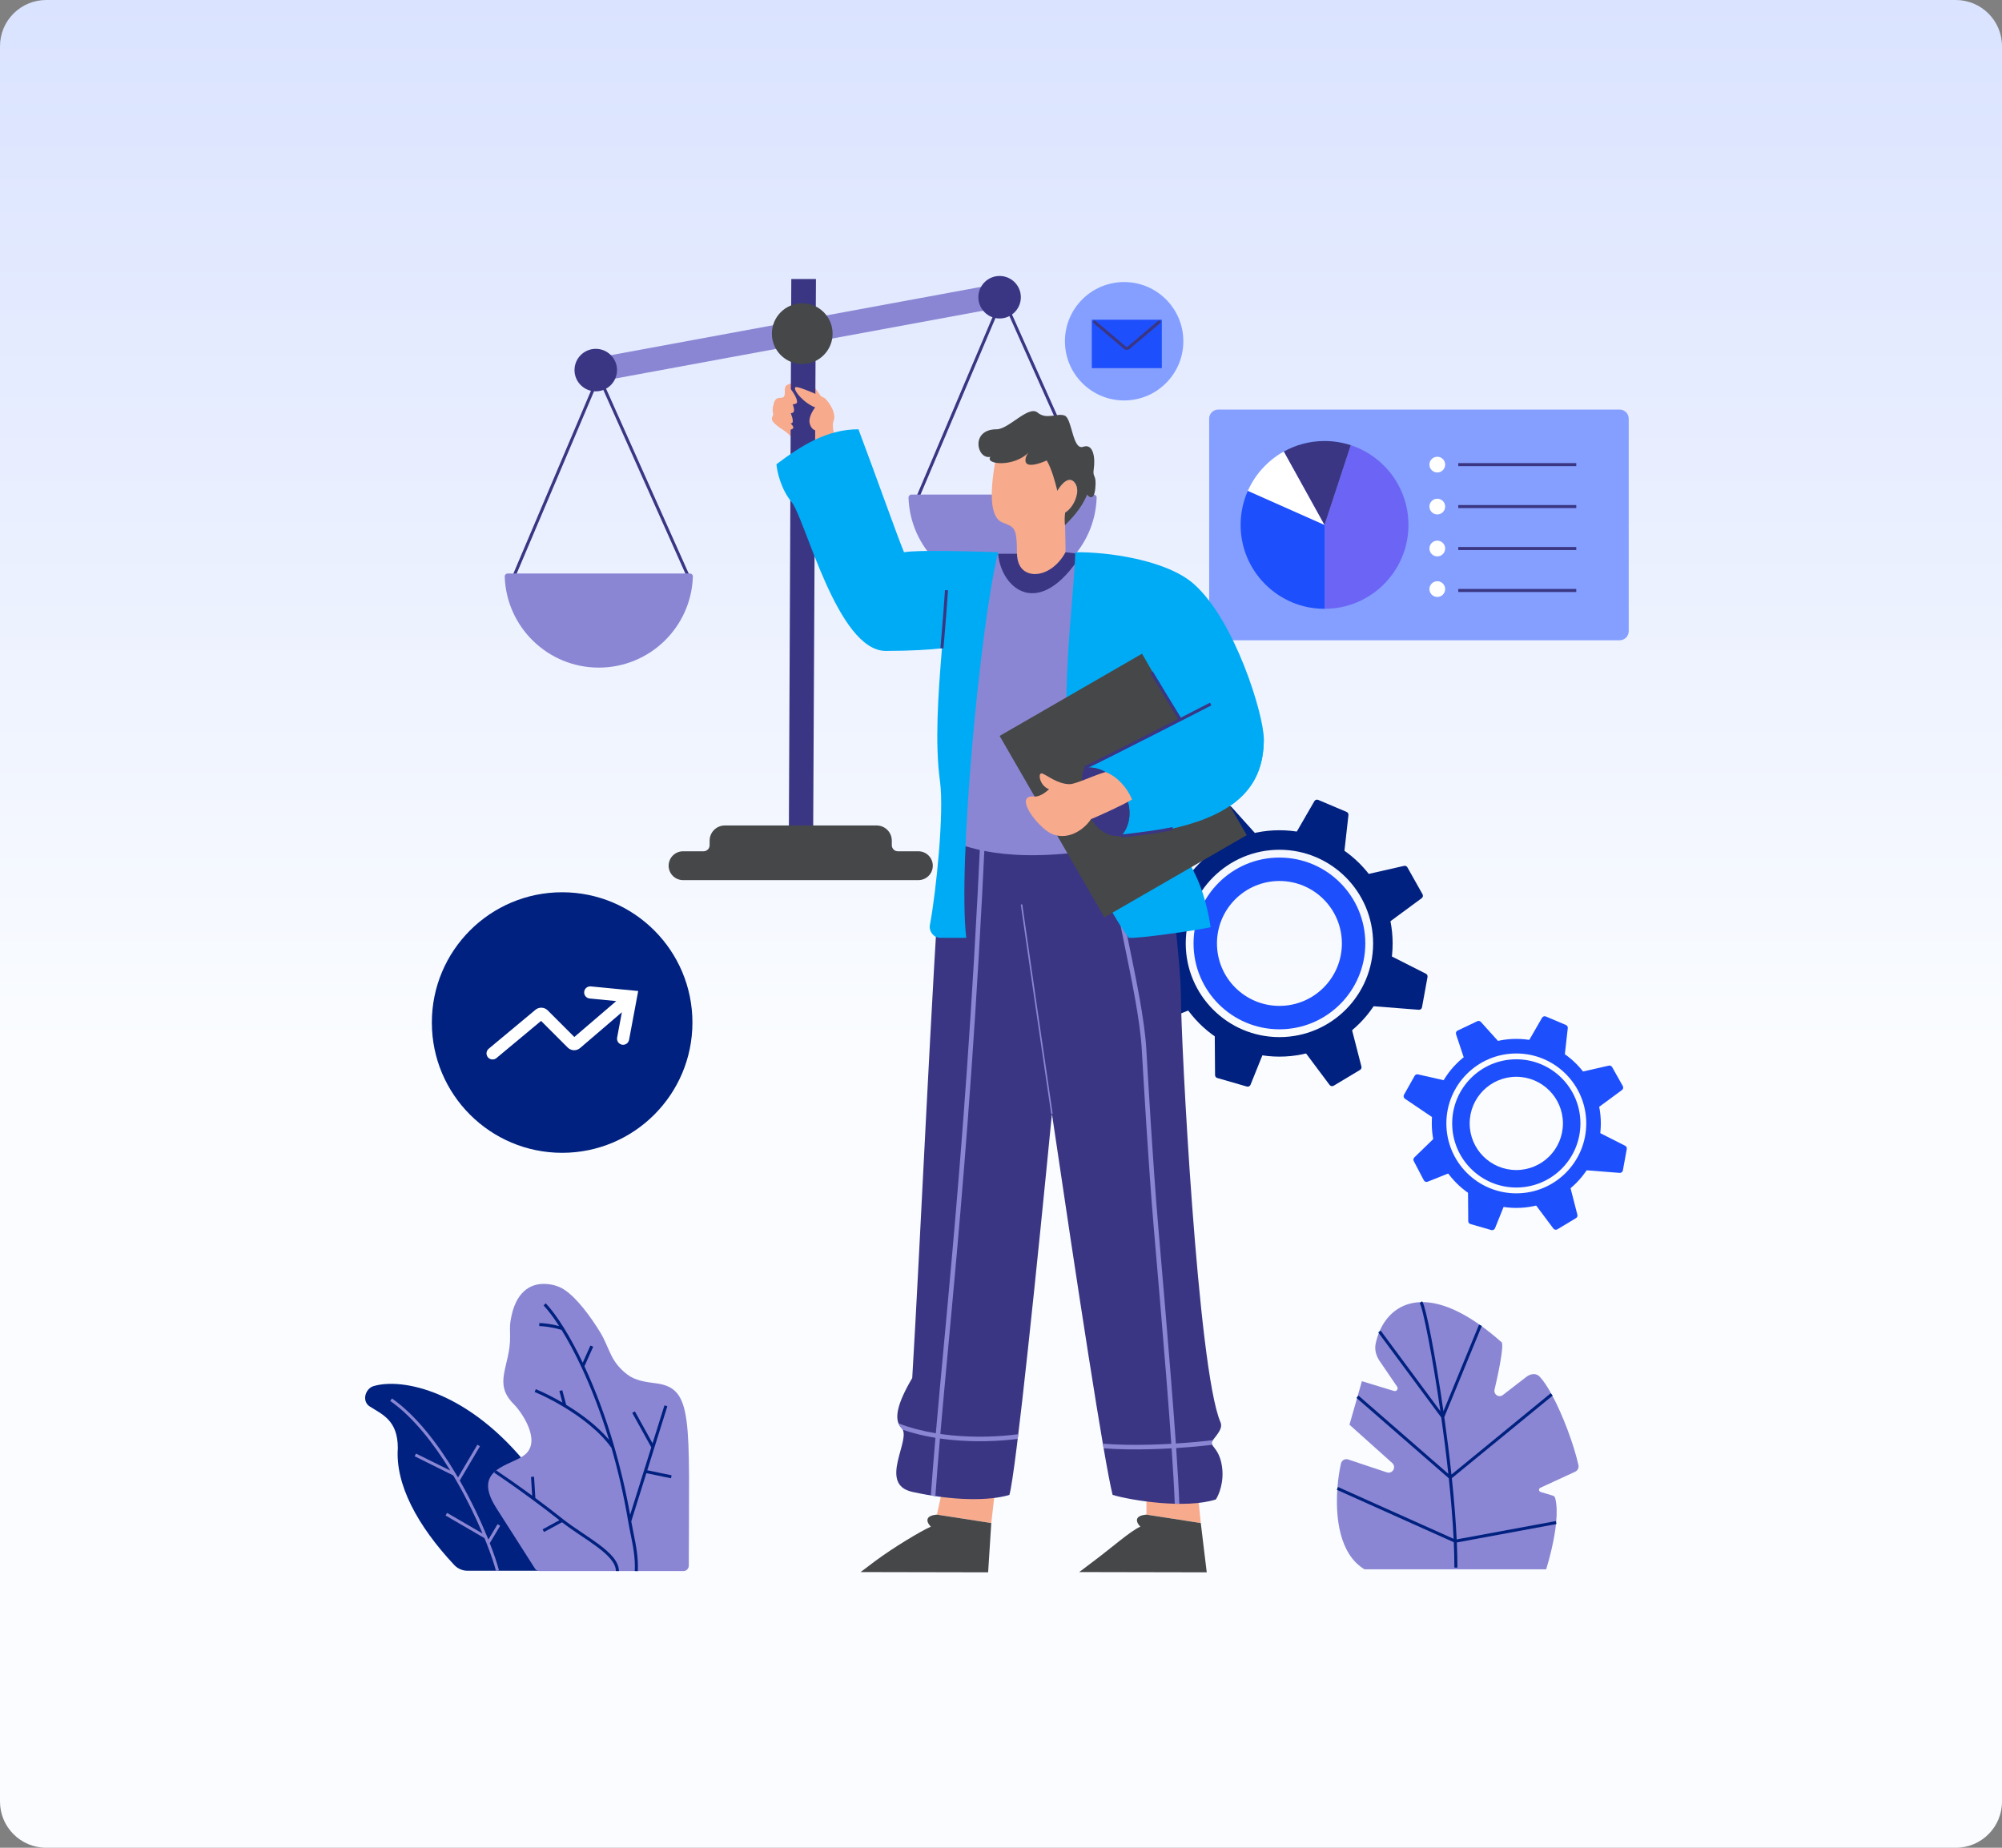 <svg width="520" height="480" viewBox="0 0 520 480" fill="none" xmlns="http://www.w3.org/2000/svg">
<rect x="0" y="0" width="520" height="480" fill="#808080" stroke="none"/>
<path d="M0 12C0 5.373 5.373 0 12 0H508C514.627 0 520 5.373 520 12V468C520 474.627 514.627 480 508 480H12C5.373 480 0 474.627 0 468V12Z" fill="url(#paint0_linear_1518_5266)"/>
<path fill-rule="evenodd" clip-rule="evenodd" d="M332.317 267.388C344.637 267.388 354.624 257.401 354.624 245.081C354.624 232.761 344.637 222.774 332.317 222.774C319.997 222.774 310.01 232.761 310.01 245.081C310.01 257.401 319.997 267.388 332.317 267.388ZM332.318 261.304C341.278 261.304 348.541 254.041 348.541 245.081C348.541 236.121 341.278 228.858 332.318 228.858C323.358 228.858 316.095 236.121 316.095 245.081C316.095 254.041 323.358 261.304 332.318 261.304Z" fill="#1E4FFD"/>
<path fill-rule="evenodd" clip-rule="evenodd" d="M332.318 274.485C348.558 274.485 361.723 261.32 361.723 245.081C361.723 228.841 348.558 215.677 332.318 215.677C316.079 215.677 302.914 228.841 302.914 245.081C302.914 261.32 316.079 274.485 332.318 274.485ZM332.319 269.416C345.758 269.416 356.653 258.521 356.653 245.081C356.653 231.641 345.758 220.746 332.319 220.746C318.879 220.746 307.984 231.641 307.984 245.081C307.984 258.521 318.879 269.416 332.319 269.416Z" fill="#00217F"/>
<path d="M364.697 224.932L354.117 227.337L360.201 240.011L369.272 233.327C369.592 233.091 369.686 232.653 369.491 232.306L365.559 225.315C365.388 225.01 365.037 224.855 364.697 224.932Z" fill="#00217F"/>
<path d="M297.909 227.974L308.489 230.379L303.785 243.403L293.374 236.362C293.034 236.132 292.928 235.68 293.129 235.322L297.047 228.357C297.218 228.052 297.569 227.897 297.909 227.974Z" fill="#00217F"/>
<path d="M319.862 209.621L327.116 217.689L314.835 224.531L311.282 213.838C311.156 213.461 311.332 213.048 311.692 212.877L318.937 209.436C319.253 209.286 319.629 209.362 319.862 209.621Z" fill="#00217F"/>
<path d="M350.247 211.733L349.035 222.514L335.762 217.878L341.396 208.12C341.595 207.775 342.02 207.633 342.386 207.788L349.771 210.918C350.093 211.055 350.286 211.386 350.247 211.733Z" fill="#00217F"/>
<path d="M370.365 252.948L360.686 248.046L355.638 261.304L368.515 262.315C368.918 262.346 369.28 262.068 369.352 261.67L370.784 253.793C370.847 253.449 370.676 253.106 370.365 252.948Z" fill="#00217F"/>
<path d="M296.696 257.066L304.476 249.504L313.243 260.657L301.252 265.457C300.876 265.607 300.448 265.449 300.26 265.09L296.547 257.997C296.385 257.688 296.446 257.309 296.696 257.066Z" fill="#00217F"/>
<path d="M353.615 277.057L350.912 266.55L337.619 271.504L345.356 281.847C345.599 282.171 346.047 282.259 346.394 282.051L353.258 277.93C353.557 277.75 353.702 277.395 353.615 277.057Z" fill="#00217F"/>
<path d="M315.6 279.282L315.519 268.433L329.638 269.814L324.811 281.795C324.66 282.17 324.249 282.37 323.86 282.258L316.169 280.034C315.834 279.937 315.602 279.631 315.6 279.282Z" fill="#00217F"/>
<path fill-rule="evenodd" clip-rule="evenodd" d="M393.845 308.488C403.043 308.488 410.5 301.031 410.5 291.833C410.5 282.635 403.043 275.178 393.845 275.178C384.647 275.178 377.19 282.635 377.19 291.833C377.19 301.031 384.647 308.488 393.845 308.488ZM393.844 303.946C400.534 303.946 405.957 298.523 405.957 291.833C405.957 285.143 400.534 279.72 393.844 279.72C387.155 279.72 381.732 285.143 381.732 291.833C381.732 298.523 387.155 303.946 393.844 303.946Z" fill="#1E4FFD"/>
<path fill-rule="evenodd" clip-rule="evenodd" d="M393.846 313.787C405.971 313.787 415.8 303.958 415.8 291.833C415.8 279.708 405.971 269.879 393.846 269.879C381.721 269.879 371.892 279.708 371.892 291.833C371.892 303.958 381.721 313.787 393.846 313.787ZM393.846 310.002C403.88 310.002 412.015 301.868 412.015 291.833C412.015 281.799 403.88 273.664 393.846 273.664C383.811 273.664 375.677 281.799 375.677 291.833C375.677 301.868 383.811 310.002 393.846 310.002Z" fill="#1E4FFD"/>
<path d="M417.875 276.822L410.121 278.585L414.663 288.048L421.294 283.162C421.614 282.926 421.709 282.488 421.513 282.141L418.737 277.205C418.566 276.901 418.215 276.745 417.875 276.822Z" fill="#1E4FFD"/>
<path d="M368.3 279.094L376.054 280.856L372.542 290.58L364.921 285.426C364.581 285.197 364.474 284.744 364.676 284.387L367.438 279.476C367.609 279.172 367.96 279.016 368.3 279.094Z" fill="#1E4FFD"/>
<path d="M384.646 265.469L389.962 271.381L380.792 276.49L378.195 268.674C378.07 268.296 378.246 267.884 378.605 267.713L383.721 265.283C384.036 265.134 384.412 265.209 384.646 265.469Z" fill="#1E4FFD"/>
<path d="M407.217 267.082L406.328 274.984L396.418 271.522L400.536 264.389C400.735 264.045 401.16 263.902 401.527 264.058L406.741 266.268C407.062 266.404 407.256 266.735 407.217 267.082Z" fill="#1E4FFD"/>
<path d="M422.12 297.639L415.026 294.047L411.258 303.945L420.692 304.686C421.095 304.718 421.457 304.439 421.529 304.041L422.54 298.484C422.602 298.14 422.432 297.797 422.12 297.639Z" fill="#1E4FFD"/>
<path d="M367.355 300.677L373.057 295.135L379.603 303.462L370.818 306.979C370.442 307.129 370.014 306.971 369.826 306.612L367.206 301.609C367.045 301.299 367.105 300.92 367.355 300.677Z" fill="#1E4FFD"/>
<path d="M409.71 315.563L407.728 307.862L397.803 311.562L403.472 319.139C403.715 319.463 404.163 319.551 404.51 319.343L409.352 316.436C409.651 316.256 409.797 315.901 409.71 315.563Z" fill="#1E4FFD"/>
<path d="M381.362 317.219L381.303 309.268L391.845 310.3L388.308 319.077C388.156 319.453 387.746 319.653 387.357 319.54L381.931 317.971C381.596 317.874 381.364 317.568 381.362 317.219Z" fill="#1E4FFD"/>
<path d="M314.066 108.758C314.066 107.451 315.125 106.392 316.432 106.392H420.679C421.985 106.392 423.045 107.451 423.045 108.758V163.964C423.045 165.27 421.985 166.33 420.679 166.33H316.432C315.125 166.33 314.066 165.27 314.066 163.964V108.758Z" fill="#849FFF"/>
<path d="M344.035 158.156C356.073 158.156 365.831 148.398 365.831 136.361C365.831 126.702 359.548 118.511 350.846 115.65L344.035 136.361V158.156Z" fill="#6C64F5"/>
<path d="M322.239 136.361C322.239 148.398 331.998 158.156 344.035 158.156V136.361L324.113 127.506C322.909 130.212 322.239 133.208 322.239 136.361Z" fill="#1E4FFD"/>
<path d="M324.113 127.506L344.035 136.361L333.475 117.29C329.349 119.579 326.044 123.169 324.113 127.506Z" fill="white"/>
<path d="M350.847 115.65C348.704 114.946 346.414 114.565 344.035 114.565C340.204 114.565 336.604 115.553 333.475 117.289L344.035 136.361L350.847 115.65Z" fill="#3A3683"/>
<path d="M375.367 120.695C375.367 121.823 374.452 122.738 373.323 122.738C372.195 122.738 371.28 121.823 371.28 120.695C371.28 119.566 372.195 118.652 373.323 118.652C374.452 118.652 375.367 119.566 375.367 120.695Z" fill="white"/>
<path d="M375.367 131.593C375.367 132.721 374.452 133.636 373.323 133.636C372.195 133.636 371.28 132.721 371.28 131.593C371.28 130.464 372.195 129.55 373.323 129.55C374.452 129.55 375.367 130.464 375.367 131.593Z" fill="white"/>
<path d="M375.367 142.491C375.367 143.619 374.452 144.534 373.323 144.534C372.195 144.534 371.28 143.619 371.28 142.491C371.28 141.362 372.195 140.447 373.323 140.447C374.452 140.447 375.367 141.362 375.367 142.491Z" fill="white"/>
<path d="M375.367 153.03C375.367 154.158 374.452 155.073 373.323 155.073C372.195 155.073 371.28 154.158 371.28 153.03C371.28 151.901 372.195 150.987 373.323 150.987C374.452 150.987 375.367 151.901 375.367 153.03Z" fill="white"/>
<path fill-rule="evenodd" clip-rule="evenodd" d="M409.423 121.09H378.772V120.301H409.423V121.09ZM409.423 131.987H378.772V131.199H409.423V131.987ZM409.423 142.885H378.772V142.097H409.423V142.885ZM409.423 153.783H378.772V152.994H409.423V153.783Z" fill="#3A3683"/>
<path d="M350.163 379.131L360.227 382.486C361.059 382.763 361.942 382.231 362.087 381.366C362.167 380.884 361.995 380.395 361.632 380.069L350.512 370.1L352.588 362.836L353.741 358.801L362.08 361.339C362.549 361.481 363.023 361.13 363.023 360.64C363.023 360.493 362.979 360.35 362.896 360.229L358.361 353.577C357.46 352.256 356.983 350.658 357.306 349.091C357.535 347.984 357.866 346.906 358.299 345.886C360.104 341.636 363.686 338.395 369.076 338.262C373.175 338.16 378.32 339.856 384.522 344.272C386.283 345.526 388.129 346.998 390.061 348.712C390.674 349.631 389.153 356.932 388.191 361.005C388.098 361.4 388.184 361.813 388.427 362.137C388.882 362.743 389.745 362.86 390.344 362.397L396.42 357.702C397.501 356.866 398.947 356.606 399.889 357.596C400.884 358.64 401.961 360.269 403.036 362.237C405.911 367.502 408.768 375.191 409.988 380.598C410.147 381.305 409.778 382.016 409.12 382.32L400.085 386.489C399.879 386.585 399.747 386.792 399.747 387.019C399.747 387.277 399.916 387.504 400.162 387.578L403.338 388.53C403.617 388.614 403.843 388.824 403.923 389.105C404.404 390.798 404.425 393.09 404.195 395.524C403.789 399.824 402.439 404.997 401.607 407.66H377.999H354.39C347.829 403.676 346.84 394.058 347.373 386.646C347.548 384.207 347.905 381.961 348.311 380.154C348.42 379.672 348.779 379.287 349.248 379.131C349.545 379.032 349.866 379.032 350.163 379.131Z" fill="#8A86D3"/>
<path fill-rule="evenodd" clip-rule="evenodd" d="M375.142 368.133L384.887 344.422L384.158 344.122L374.923 366.592C373.883 359.375 372.769 352.77 371.8 347.737C371.283 345.055 370.807 342.816 370.405 341.167C370.203 340.343 370.019 339.662 369.857 339.145C369.701 338.648 369.549 338.248 369.399 338.035L368.754 338.489C368.822 338.586 368.943 338.866 369.104 339.381C369.26 339.875 369.439 340.538 369.638 341.354C370.037 342.985 370.51 345.21 371.025 347.886C371.987 352.88 373.092 359.431 374.126 366.595L358.616 345.652L357.982 346.121L374.36 368.236C375.027 372.97 375.656 377.934 376.188 382.864L352.847 362.538L352.329 363.133L376.311 384.016C376.879 389.443 377.324 394.803 377.564 399.745L347.534 386.286L347.212 387.006L377.605 400.627C377.707 402.939 377.762 405.151 377.762 407.228H378.551C378.551 405.167 378.497 402.977 378.397 400.692L404.267 395.912L404.124 395.136L378.361 399.897C378.123 394.902 377.675 389.479 377.101 383.991L403.286 362.542L402.786 361.932L377.002 383.053C376.463 378.026 375.822 372.96 375.142 368.133Z" fill="#00217F"/>
<path d="M216.507 109.299C215.7 111.882 217.922 115.556 217.904 116.595C217.646 116.85 213.501 121.452 208.675 121.368C208.48 117.988 206.7 113.94 203.759 111.933C200.244 109.535 200.253 109.016 200.779 107.986C201.132 107.295 200.435 107.112 200.82 105.65C201.092 104.616 201.114 103.318 202.892 103.349C204.67 103.38 203.191 100.757 204.475 100.001C205.758 99.244 206.765 99.781 207.781 99.799C209.076 99.821 209.31 99.566 210.076 99.319C210.689 99.122 212.156 101.431 213.314 103.008C213.878 103.279 214.259 103.482 214.321 103.548C214.571 103.812 217.315 106.717 216.507 109.299Z" fill="#F7AA8C"/>
<path d="M205.532 72.479L211.934 72.479L211.155 227.797L204.845 227.765L205.189 152.297L205.532 72.479Z" fill="#3A3683"/>
<path d="M177.418 228.634H238.539C240.608 228.634 242.285 226.957 242.285 224.888C242.285 222.819 240.608 221.142 238.539 221.142H233.216C232.345 221.142 231.638 220.435 231.638 219.564V218.381C231.638 216.203 229.873 214.438 227.695 214.438H188.262C186.084 214.438 184.319 216.203 184.319 218.381V219.564C184.319 220.435 183.613 221.142 182.741 221.142H177.418C175.349 221.142 173.672 222.819 173.672 224.888C173.672 226.957 175.349 228.634 177.418 228.634Z" fill="#464748"/>
<path fill-rule="evenodd" clip-rule="evenodd" d="M155.912 99.53C155.771 99.216 155.323 99.22 155.189 99.537L133.813 149.922C133.728 150.122 133.497 150.216 133.296 150.131C133.096 150.046 133.002 149.814 133.087 149.614L154.463 99.229C154.866 98.278 156.21 98.265 156.632 99.208L179.158 149.607C179.247 149.806 179.158 150.039 178.959 150.128C178.76 150.217 178.527 150.128 178.438 149.929L155.912 99.53Z" fill="#3A3683"/>
<path fill-rule="evenodd" clip-rule="evenodd" d="M260.804 79.025C260.663 78.711 260.215 78.715 260.081 79.032L238.705 129.417C238.62 129.617 238.389 129.711 238.188 129.626C237.988 129.541 237.894 129.309 237.979 129.109L259.354 78.724C259.758 77.773 261.102 77.76 261.524 78.703L284.05 129.102C284.139 129.301 284.05 129.534 283.851 129.623C283.652 129.712 283.419 129.622 283.33 129.424L260.804 79.025Z" fill="#3A3683"/>
<path d="M259.639 79.92C261.563 79.566 262.677 77.536 261.944 75.723C261.394 74.362 259.962 73.575 258.518 73.841L156.951 92.579C155.028 92.934 153.913 94.963 154.646 96.777C155.196 98.138 156.628 98.925 158.072 98.658L259.639 79.92Z" fill="#8A86D3"/>
<path d="M216.26 86.675C216.26 91.031 212.729 94.562 208.373 94.562C204.017 94.562 200.486 91.031 200.486 86.675C200.486 82.319 204.017 78.788 208.373 78.788C212.729 78.788 216.26 82.319 216.26 86.675Z" fill="#464748"/>
<path d="M160.265 96.139C160.265 99.188 157.793 101.66 154.744 101.66C151.695 101.66 149.223 99.188 149.223 96.139C149.223 93.09 151.695 90.618 154.744 90.618C157.793 90.618 160.265 93.09 160.265 96.139Z" fill="#3A3683"/>
<path d="M265.156 77.211C265.156 80.26 262.685 82.732 259.636 82.732C256.587 82.732 254.115 80.26 254.115 77.211C254.115 74.162 256.587 71.691 259.636 71.691C262.685 71.691 265.156 74.162 265.156 77.211Z" fill="#3A3683"/>
<path d="M155.533 173.428C168.771 173.428 179.552 162.906 179.969 149.77C179.983 149.334 179.628 148.979 179.193 148.979H131.873C131.438 148.979 131.083 149.334 131.097 149.77C131.514 162.906 142.295 173.428 155.533 173.428Z" fill="#8A86D3"/>
<path d="M260.412 152.923C273.65 152.923 284.431 142.401 284.848 129.264C284.862 128.829 284.508 128.474 284.072 128.474H236.753C236.317 128.474 235.963 128.829 235.976 129.264C236.394 142.401 247.174 152.923 260.412 152.923Z" fill="#8A86D3"/>
<path d="M258.615 119.212C257.692 124.577 256.266 134.014 260.337 135.716C263.36 136.979 264.149 136.623 264.149 143.853C264.675 152.213 273.45 151.345 276.767 143.459C276.767 139.91 276.532 134.154 276.664 133.176C278.912 131.856 280.709 127.799 279.31 125.617C277.77 123.215 275.552 125.89 274.635 127.528L273.45 119.212C270.227 118.547 266.949 117.089 265.012 114.427C265.012 115.7 264.737 118.411 263.637 119.066C262.262 119.885 262.537 118.248 262.262 116.064C261.373 117.002 259.862 118.43 258.615 119.212Z" fill="#F7AA8C"/>
<path d="M257.475 395.65L243.36 393.464L244.827 386.76L258.628 385.577L257.475 395.65Z" fill="#F7AA8C"/>
<path d="M311.892 395.65L297.778 393.464V388.337L311.074 387.549L311.892 395.65Z" fill="#F7AA8C"/>
<path d="M280.316 408.384L313.014 408.448H313.44L313.096 405.604L311.892 395.65L297.777 393.464C294.255 393.75 295.259 395.665 296.201 396.587C293.629 397.699 288.798 402.026 283.993 405.604C282.588 406.65 281.318 407.614 280.316 408.384Z" fill="#464748"/>
<path d="M223.533 408.384L256.231 408.448H256.657L257.475 395.65L243.36 393.464C239.838 393.75 240.842 395.665 241.784 396.587C239.212 397.699 232.015 402.026 227.21 405.604C225.805 406.65 224.535 407.614 223.533 408.384Z" fill="#464748"/>
<path d="M315.806 389.52C307.92 392.044 293.855 389.783 288.992 388.337C286.838 379.936 279.658 332.934 273.227 289.318C269.666 325.93 263.868 382.704 262.177 388.337C257.051 389.915 247.587 389.915 236.944 387.549C227.871 385.532 236.944 373.751 234.18 370.987C232.029 368.835 232.997 364.677 236.944 357.974C238.962 324.739 241.925 256.649 244.827 216.015C252.083 214.438 287.02 213.781 302.005 213.649C303.582 225.085 306.737 250.164 306.737 258.997C306.737 270.038 311.074 355.608 316.989 369.409C317.665 370.987 316.382 372.321 315.018 374.141C313.835 375.719 316.595 375.719 317.384 380.845C318.014 384.946 316.595 388.337 315.806 389.52Z" fill="#3A3683"/>
<path fill-rule="evenodd" clip-rule="evenodd" d="M273.422 289.289C270.436 269.032 267.611 249.505 265.527 234.915L265.136 234.971C267.221 249.561 270.046 269.089 273.032 289.346L273.422 289.289Z" fill="#8A86D3"/>
<path d="M274.635 127.527C275.551 125.89 277.769 123.215 279.309 125.617C280.708 127.799 278.911 131.856 276.664 133.176C276.532 134.154 276.489 135.221 276.611 136.451C277.885 135.107 280.781 132.4 282.372 128.474C282.947 129.263 284.176 130.051 284.491 126.897C284.885 122.953 283.702 124.329 284.097 121.77C284.491 119.212 284.097 115.09 281.336 116.064C278.576 117.038 278.484 108.757 276.559 107.969C274.635 107.18 271.873 109.152 269.507 107.18C267.141 105.208 262.014 111.518 258.86 111.518C252 111.518 253.674 119.399 257.242 118.686C255.724 120.653 263.287 121.469 267.196 117.526C266.706 118.073 266.352 118.768 266.352 119.612C266.352 121.671 270.032 120.47 271.873 119.612C273.134 121.671 274.24 125.747 274.635 127.527Z" fill="#464748"/>
<path d="M296.553 272.44C296.984 279.623 298.251 302.27 299.688 319.006L299.688 319.01C300.225 325.264 300.786 331.794 301.335 338.307C302.442 351.419 303.502 364.457 304.236 375.058C302.489 375.158 300.671 375.237 298.824 375.285C294.684 375.393 290.411 375.346 286.452 375.036C286.522 375.444 286.591 375.845 286.659 376.239C290.596 376.533 294.804 376.573 298.855 376.468C300.719 376.419 302.554 376.339 304.317 376.239C304.703 381.916 304.99 386.842 305.13 390.636C305.526 390.647 305.921 390.653 306.314 390.656C306.174 386.838 305.886 381.879 305.498 376.168C309.091 375.94 312.337 375.631 314.867 375.332C314.663 374.955 314.658 374.621 315.018 374.141L315.033 374.121C312.482 374.429 309.137 374.752 305.417 374.987C304.681 364.36 303.619 351.306 302.514 338.208C301.964 331.681 301.402 325.142 300.865 318.883C299.429 302.155 298.164 279.536 297.734 272.369C296.833 257.353 289.149 231.167 288.036 213.753C287.646 213.759 287.251 213.765 286.852 213.772C287.964 231.169 295.651 257.41 296.553 272.44Z" fill="#8A86D3"/>
<path d="M248.491 325.937C251.005 297.589 253.766 262.386 255.935 215.648L254.754 215.593C252.585 262.311 249.826 297.497 247.312 325.833C246.543 334.51 245.796 342.548 245.096 350.079L245.096 350.082L245.096 350.084C244.36 358.006 243.676 365.368 243.072 372.324C239.735 371.773 236.443 370.94 233.367 369.749C233.552 370.218 233.823 370.63 234.18 370.987C234.305 371.112 234.406 371.255 234.485 371.416C237.223 372.355 240.087 373.035 242.97 373.506C242.523 378.699 242.123 383.668 241.78 388.479C242.174 388.542 242.565 388.603 242.953 388.66C243.295 383.849 243.695 378.88 244.142 373.686C245.114 373.827 246.086 373.944 247.055 374.04C253.302 374.66 259.427 374.411 264.345 373.786C264.394 373.389 264.443 372.985 264.493 372.574C259.605 373.217 253.447 373.486 247.171 372.863C246.196 372.766 245.219 372.647 244.244 372.506C244.848 365.537 245.534 358.159 246.272 350.213C246.972 342.678 247.72 334.631 248.491 325.937Z" fill="#8A86D3"/>
<path d="M301.103 198.548C302.221 204.266 303.568 209.63 305.159 213.649C306.736 217.633 305.159 219.959 296.877 218.381C266.779 225.381 253.765 220.888 248.186 218.961C246.519 209.912 248.903 156.644 249.558 143.853H264.148C264.071 145.825 263.963 149.768 264.148 149.768C264.334 149.768 267.798 150.819 269.506 151.345C271.872 149.708 276.841 145.859 277.787 143.565C284.805 144.335 287.873 145.422 292.772 147.008C293.645 148.056 295.687 170.584 297.42 172.402C298.647 178.055 301.103 190.778 301.103 198.548Z" fill="#8A86D3"/>
<path d="M264.149 143.853C264.149 150.951 272.661 150.951 276.767 143.458C278.329 143.615 279.702 143.784 280.942 143.97C269.901 161.414 260.043 152.922 259.254 143.853H264.149Z" fill="#3A3683"/>
<path d="M279.297 143.459C287.338 143.327 302.951 145.365 310.122 151.739C320.769 161.203 328.261 185.652 328.261 191.961C328.261 202.406 323.236 211.042 304.602 215.227C307.776 224.072 312.22 226.581 314.459 240.858C311.936 241.489 295.854 243.881 293.165 243.618C269.386 210.557 278.641 165.115 279.297 143.459Z" fill="#00ABF6"/>
<path d="M250.972 243.618C248.764 225.006 254.521 162.781 259.253 143.459C251.629 143.196 238.275 142.828 234.805 143.459C232.865 138.73 227.67 123.994 222.975 111.518C214.698 111.518 207.991 115.855 201.681 120.587C201.812 122.428 202.785 126.976 205.624 130.446C209.173 134.783 217.454 169.09 230.073 169.09C236.61 169.09 241.516 168.759 244.661 168.419C243.668 180.472 242.791 193.113 244.157 203.002C245.264 211.021 243.16 231.667 241.532 240.279C241.223 241.91 242.503 243.618 244.164 243.618H250.972Z" fill="#00ABF6"/>
<path d="M259.648 191.172L296.632 169.82L323.841 216.947L286.857 238.299L259.648 191.172Z" fill="#464748"/>
<path fill-rule="evenodd" clip-rule="evenodd" d="M244.535 165.178C244.879 161.061 245.214 157.055 245.453 153.292L246.24 153.342C246.001 157.114 245.665 161.13 245.321 165.248C245.232 166.31 245.143 167.378 245.055 168.451L244.269 168.387C244.357 167.311 244.447 166.241 244.535 165.178Z" fill="#3A3683"/>
<path d="M304.602 215.226C323.237 211.042 328.262 202.406 328.262 191.961L314.459 182.891C312.288 184.008 309.547 185.415 306.573 186.937C304.602 187.945 302.529 189.005 300.451 190.064C292.374 194.182 284.222 198.303 281.73 199.453C290.012 198.27 297.11 210.494 291.195 217.198C296.289 216.587 300.724 216.097 304.602 215.226Z" fill="#00ABF6"/>
<path d="M281.73 199.453C290.012 198.27 297.109 210.495 291.195 217.198C281.415 217.829 279.759 202.608 281.73 199.453Z" fill="#3A3683"/>
<path fill-rule="evenodd" clip-rule="evenodd" d="M298.743 174.814C298.743 174.814 298.743 174.814 299.081 174.61C299.419 174.407 299.419 174.407 299.419 174.407L299.701 174.875C299.881 175.174 300.139 175.602 300.453 176.121C301.079 177.159 301.924 178.559 302.8 180.005C304.373 182.605 306.039 185.347 306.713 186.422C309.564 184.963 312.186 183.617 314.279 182.541L314.639 183.242C312.468 184.359 309.727 185.765 306.752 187.288C304.782 188.296 302.708 189.356 300.63 190.415C292.557 194.531 284.396 198.657 281.895 199.811L281.564 199.095C284.048 197.949 292.19 193.833 300.272 189.713C302.215 188.722 304.154 187.731 306.008 186.783C305.304 185.656 303.665 182.958 302.125 180.414C301.249 178.967 300.404 177.567 299.777 176.529C299.464 176.009 299.206 175.581 299.025 175.282L298.743 174.814ZM292.471 216.648C297.019 216.106 300.999 215.631 304.515 214.842L304.688 215.611C301.13 216.41 297.109 216.889 292.573 217.43C292.134 217.483 291.69 217.536 291.241 217.589L291.147 216.806C291.594 216.753 292.035 216.7 292.471 216.648Z" fill="#3A3683"/>
<path d="M272.49 205.021C271.875 205.568 270.328 206.932 268.747 206.932C264.004 206.326 267.473 212.258 271.514 215.563C275.861 219.121 281.137 216.215 283.371 212.797C284.743 212.246 291.293 209.345 294.043 207.691C292.716 204.502 290.198 201.752 287.178 200.544C284.075 201.419 279.421 203.706 277.838 203.706C274.676 203.706 271.981 201.36 270.723 200.939C269.465 200.518 269.933 204.101 272.49 205.021Z" fill="#F7AA8C"/>
<path d="M214.321 103.548C214.571 103.812 217.315 106.717 216.508 109.299C212.595 113.518 210.802 111.679 210.394 110.231C209.81 108.767 211.049 106.694 211.741 105.84C208.208 104.48 205.233 100.273 207.006 100.564C208.334 100.782 211.635 102.199 213.315 103.008C213.878 103.279 214.259 103.482 214.321 103.548Z" fill="#F7AA8C"/>
<path d="M202.892 103.349C204.67 103.38 203.192 100.758 204.475 100.001L204.837 100.477C206.151 101.791 207.597 104.42 206.808 104.814C206.506 104.966 206.203 105.059 205.878 105.027C206.272 105.902 206.641 107.432 205.371 107.304C205.815 108.314 206.409 110.256 205.231 109.941C205.757 110.335 206.572 111.202 205.625 111.518C204.442 111.912 203.704 111.846 202.299 110.893C200.261 109.351 200.339 108.847 200.779 107.986C201.132 107.296 200.435 107.112 200.82 105.65C201.092 104.616 201.114 103.318 202.892 103.349Z" fill="#F7AA8C"/>
<path d="M132.027 394.049C128.886 389.09 129.673 386.395 131.736 384.6C133.343 383.202 135.724 382.35 137.625 381.399C121.905 361.38 104.48 357.8 96.961 360.099C96.307 360.299 95.78 360.758 95.401 361.326C94.508 362.666 94.646 364.453 95.995 365.333C99.233 367.444 103.331 368.863 103.331 376.202C102.663 385.548 108.364 396.297 118.002 406.561C118.903 407.52 120.17 408.046 121.486 408.046H129.226H140.96L132.027 394.049Z" fill="#00217F"/>
<path d="M170.28 359.335C180.195 360.562 178.944 368.419 178.912 406.704C178.911 407.477 178.285 408.13 177.512 408.13H165.265H160.366H140.136C139.658 408.13 139.213 407.886 138.956 407.483L137.805 405.68L128.872 391.683C125.731 386.724 126.518 384.029 128.581 382.234C130.188 380.836 132.569 379.984 134.47 379.032C135.295 378.619 136.029 378.188 136.571 377.685C140.49 374.046 135.521 366.837 133.421 364.737C127.896 359.212 132.634 354.894 132.494 347.016C132.472 345.767 132.4 344.503 132.586 343.269C133.786 335.334 137.935 333.554 141.121 333.526C143.01 333.509 144.939 333.972 146.525 334.998C149.895 337.176 153.536 342.225 155.954 346.189C157.075 348.026 157.797 350.065 158.739 352C159.556 353.677 160.781 355.419 162.939 357.065C165.012 358.646 167.692 359.014 170.28 359.335Z" fill="#8A86D3"/>
<path fill-rule="evenodd" clip-rule="evenodd" d="M116.963 382.016C112.529 374.789 107.181 368.005 101.355 363.927L101.807 363.281C108.079 367.671 113.754 375.081 118.341 382.769C118.549 383.119 118.755 383.468 118.959 383.818L123.988 375.301L124.667 375.702L119.412 384.603C122.302 389.659 124.719 394.758 126.523 399.148C126.634 399.417 126.742 399.683 126.848 399.946L129.238 395.946L129.915 396.35L127.214 400.871C128.304 403.657 129.116 406.09 129.607 407.945L128.845 408.147C128.353 406.29 127.528 403.822 126.41 400.979C126.229 400.519 126.04 400.049 125.844 399.571L115.73 393.689L116.127 393.008L125.343 398.367C123.582 394.202 121.301 389.475 118.614 384.797C118.321 384.288 118.024 383.78 117.723 383.273L107.705 378.305L108.055 377.598L116.963 382.016Z" fill="#8A86D3"/>
<path fill-rule="evenodd" clip-rule="evenodd" d="M141.755 338.57C143.099 339.985 144.709 342.128 146.454 344.932C148.009 347.434 149.676 350.468 151.359 353.995L153.357 349.529L154.076 349.851L151.802 354.935C154.493 360.704 157.206 367.723 159.555 375.826C161.128 381.251 162.538 387.163 163.67 393.512L169.167 375.978L164.219 367.028L164.91 366.646L169.493 374.938L172.587 365.07L173.339 365.306L168.125 381.937L174.443 383.248L174.283 384.02L167.888 382.693L163.964 395.209C164.136 396.213 164.341 397.228 164.55 398.259C165.185 401.39 165.849 404.661 165.658 408.151L164.871 408.108C165.055 404.728 164.421 401.599 163.792 398.494C163.573 397.412 163.354 396.333 163.171 395.248C162.005 388.344 160.505 381.944 158.816 376.109C155.795 371.866 150.936 368.2 146.514 365.526C143.496 363.701 140.702 362.351 138.87 361.603L139.168 360.873C140.868 361.567 143.36 362.76 146.088 364.355L145.287 361.339L146.049 361.137L147.058 364.934C150.917 367.28 155.139 370.399 158.2 374.032C155.983 366.74 153.485 360.388 151.012 355.106C149.244 351.332 147.49 348.105 145.862 345.475C143.239 344.683 140.9 344.485 140.069 344.485L140.069 343.697C140.877 343.697 142.89 343.862 145.233 344.478C143.72 342.129 142.338 340.33 141.183 339.114L141.755 338.57ZM138.435 389.673C134.512 386.776 130.914 384.268 128.362 382.562L128.8 381.906C131.215 383.52 134.557 385.846 138.224 388.538L137.926 383.658L138.713 383.61L139.052 389.148C141.394 390.88 143.848 392.748 146.263 394.665C147.664 395.777 149.256 396.864 150.867 397.948C151.055 398.074 151.243 398.201 151.431 398.327C152.851 399.281 154.269 400.233 155.549 401.189C156.998 402.271 158.291 403.372 159.224 404.508C160.156 405.642 160.76 406.848 160.76 408.13H159.971C159.971 407.103 159.488 406.071 158.615 405.008C157.742 403.947 156.509 402.89 155.078 401.821C153.814 400.878 152.414 399.937 150.991 398.982C150.803 398.856 150.615 398.729 150.427 398.602C148.894 397.571 147.355 396.521 145.978 395.444L141.307 397.978L140.931 397.285L145.305 394.912C142.999 393.091 140.665 391.319 138.435 389.673Z" fill="#00217F"/>
<path d="M307.362 88.647C307.362 97.14 300.477 104.026 291.984 104.026C283.49 104.026 276.605 97.14 276.605 88.647C276.605 80.153 283.49 73.268 291.984 73.268C300.477 73.268 307.362 80.153 307.362 88.647Z" fill="#849FFF"/>
<path d="M283.595 83.054H301.77V95.637H283.595V83.054Z" fill="#1E4FFD"/>
<path fill-rule="evenodd" clip-rule="evenodd" d="M283.993 83.391C284.134 83.225 284.383 83.204 284.549 83.344L292.428 90.012C292.575 90.136 292.791 90.136 292.938 90.012L300.817 83.344C300.983 83.204 301.232 83.225 301.373 83.391C301.513 83.557 301.493 83.806 301.326 83.947L293.447 90.614C293.006 90.987 292.36 90.987 291.919 90.614L284.04 83.947C283.873 83.806 283.853 83.557 283.993 83.391Z" fill="#3A3683"/>
<path d="M179.852 265.63C179.852 284.32 164.701 299.472 146.011 299.472C127.321 299.472 112.169 284.32 112.169 265.63C112.169 246.94 127.321 231.788 146.011 231.788C164.701 231.788 179.852 246.94 179.852 265.63Z" fill="#00217F"/>
<path fill-rule="evenodd" clip-rule="evenodd" d="M151.734 257.662C151.818 256.795 152.589 256.16 153.456 256.244L165.767 257.439L163.394 270.123C163.234 270.979 162.41 271.543 161.554 271.383C160.697 271.223 160.133 270.399 160.293 269.543L161.525 262.954L150.675 272.255C149.736 273.06 148.336 273.006 147.462 272.132L140.536 265.206L128.952 274.86C128.283 275.417 127.289 275.327 126.731 274.658C126.173 273.988 126.264 272.994 126.933 272.436L139.07 262.322C140.01 261.538 141.393 261.601 142.258 262.466L149.176 269.385L160.061 260.055L153.152 259.384C152.285 259.3 151.65 258.529 151.734 257.662Z" fill="white"/>
<defs>
<linearGradient id="paint0_linear_1518_5266" x1="318.19" y1="271.636" x2="318.19" y2="-1.05221e-07" gradientUnits="userSpaceOnUse">
<stop stop-color="#FAFCFF"/>
<stop offset="1" stop-color="#DAE3FF"/>
</linearGradient>
</defs>
</svg>
